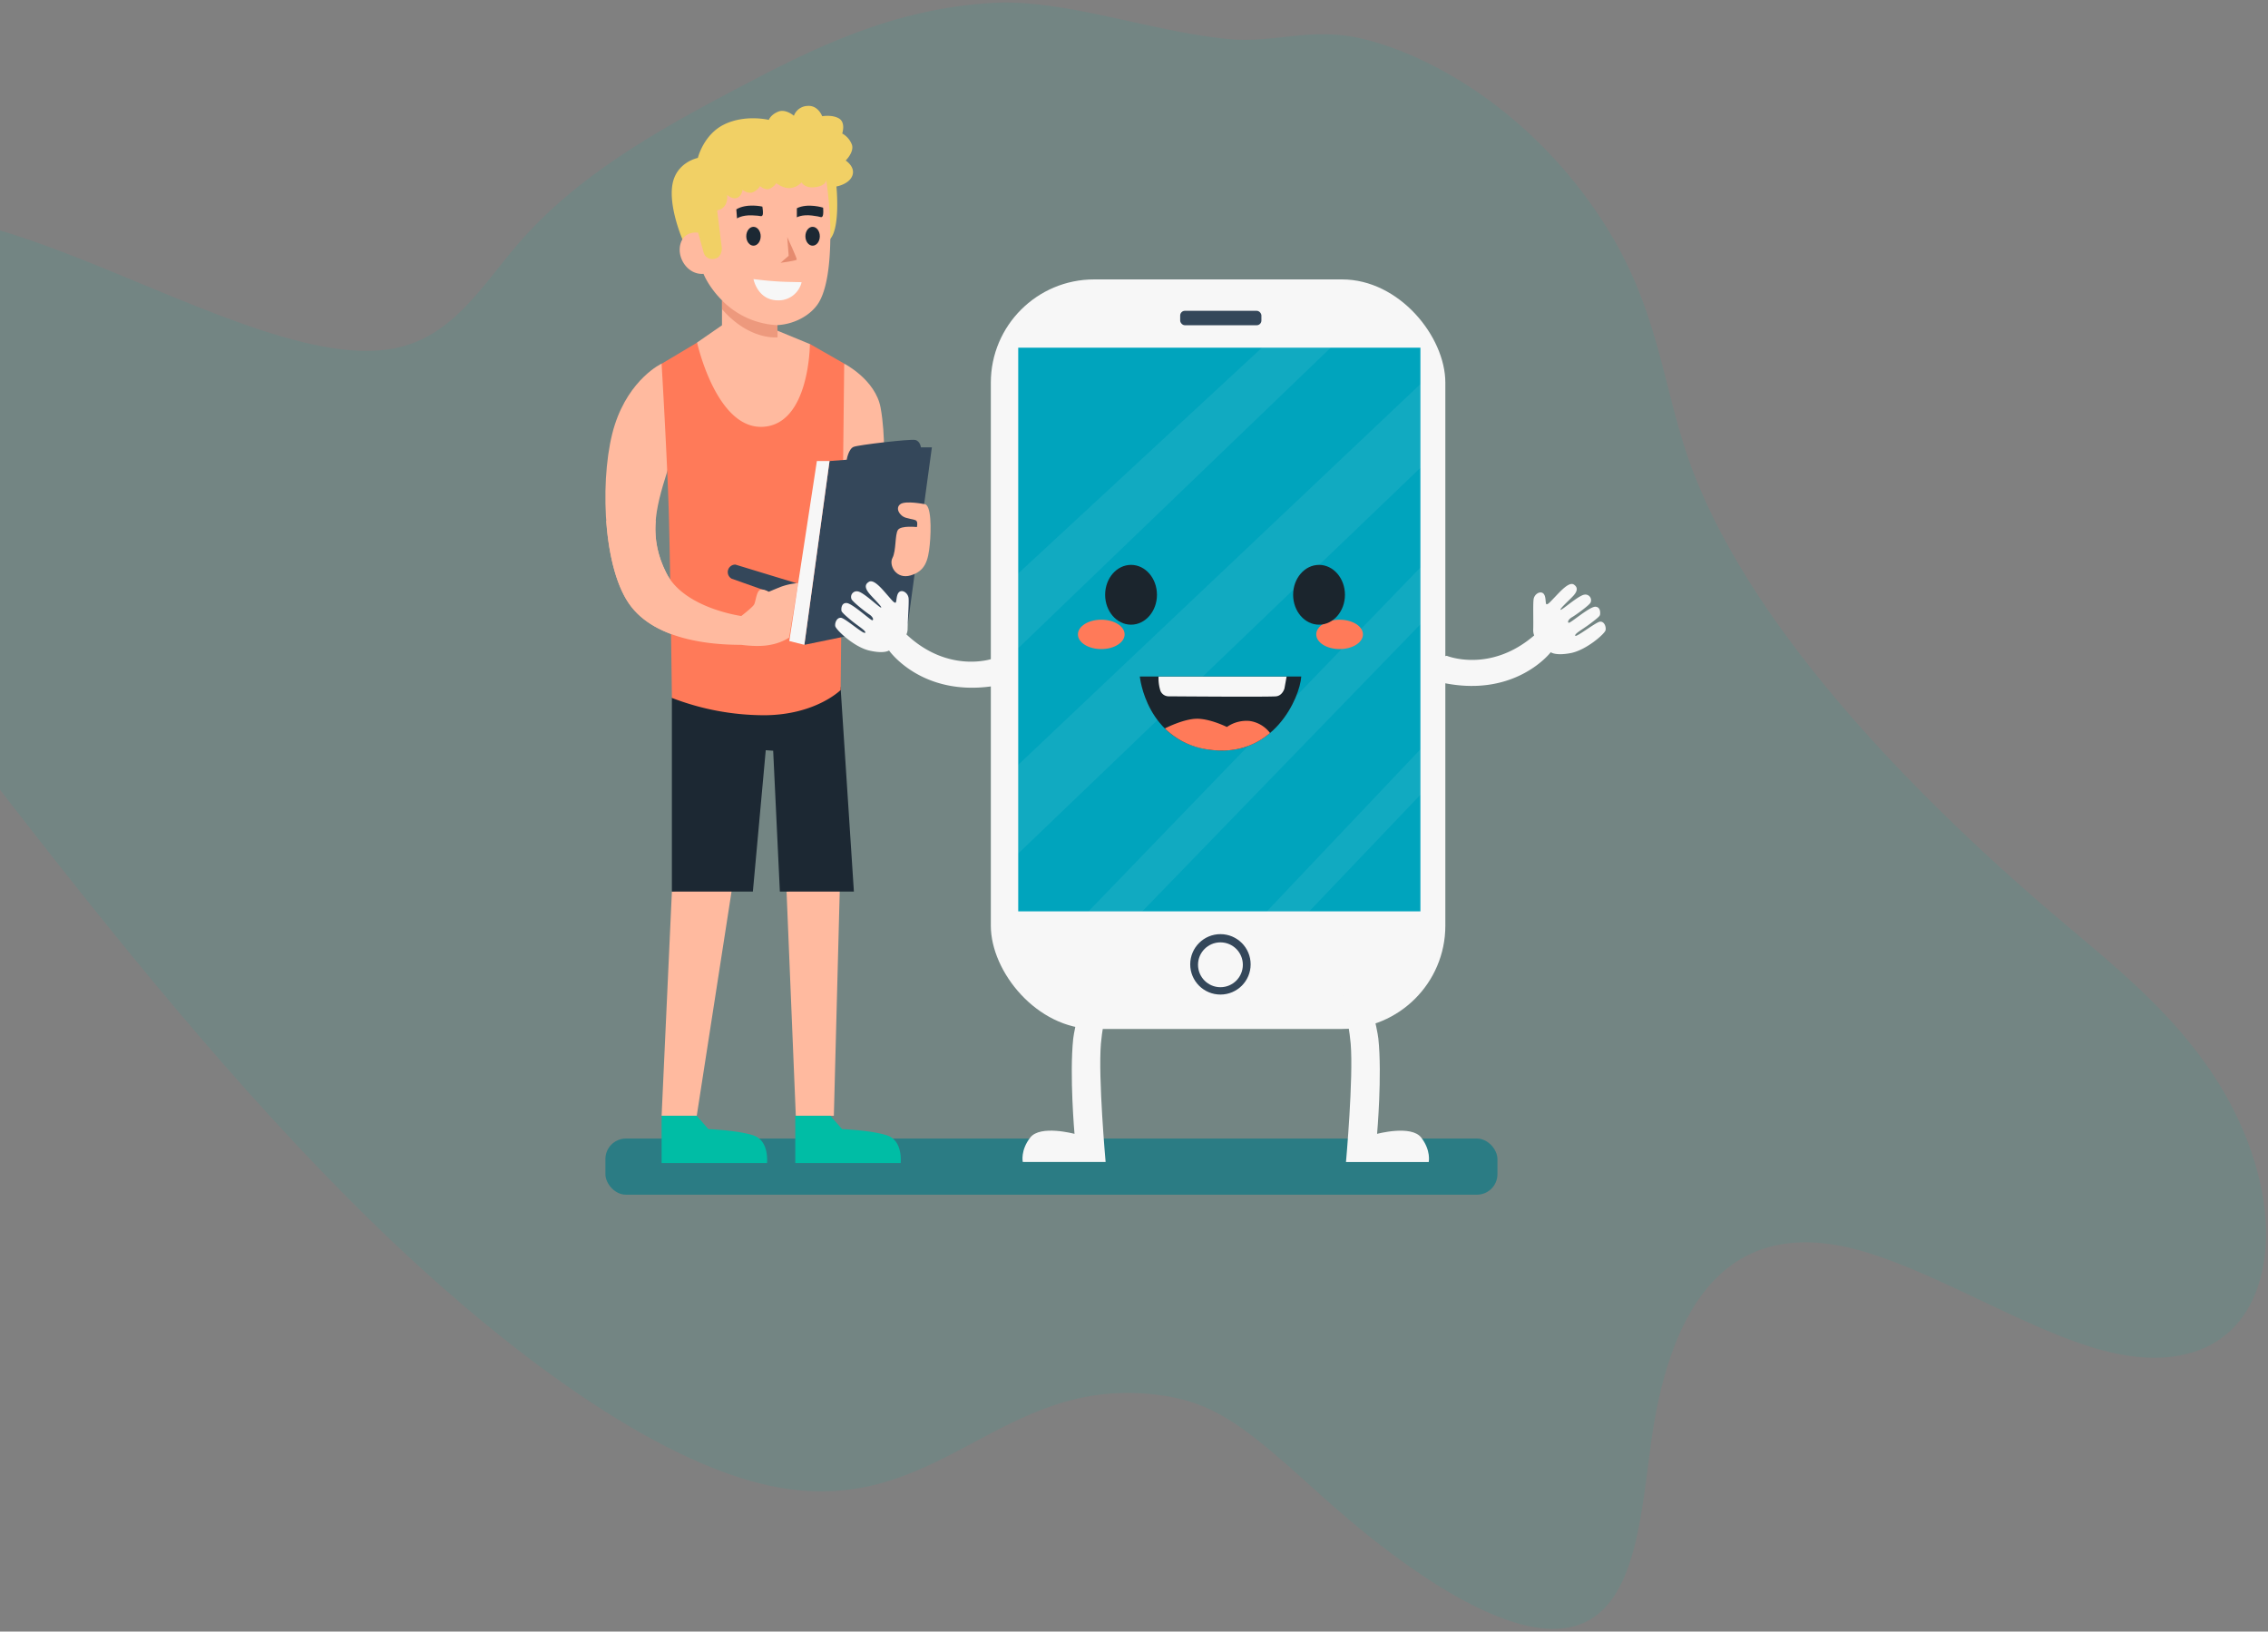 <svg viewBox="0 0 613 441" xmlns="http://www.w3.org/2000/svg"><rect x="0" y="0" width="613" height="441" fill="#808080" stroke="none"/><g fill="none"><path d="M457.766 127.88c16.876 43.806 61.469 89.13 100.672 122.155 13.125 11.053 27.183 22.597 37.834 37.669 13.022 18.424 17.127 36.97 16.037 49.863-1.992 23.5-18.758 34.083-43.698 27.505-21.524-5.678-47.872-23.02-69.029-27.874-35.402-8.115-48.863 20.078-53.318 52.693-3.153 23.072-4.671 50.653-26.833 50.387-15.595-.186-38.332-14.894-59.325-33.394-10.136-8.933-20.54-19.13-30.35-24.549-5.83-3.221-11.04-4.504-15.863-5.184-44.018-6.226-60.018 34.176-105.803 24.435-30.915-6.582-71.267-35.836-107.792-71.54-36.525-35.703-70.06-77.605-102.425-119.293-23-29.625-47.017-61.752-57.825-91.13-11.423-31.063-4.977-52.626 11.035-59.695 16.012-7.07 40.31-1.56 65.632 8.107 31.623 12.03 67.086 30.69 90.008 26.1 15.612-3.129 23.506-16.81 33.095-27.975 16.036-18.657 37.515-30.691 59.264-42.175C219.902 12.99 241.214 2.336 268.363.78c19.213-1.1 42.559 7.7 63.237 9.75 13.478 1.338 22.901-3.634 37.77.226 18.332 4.743 43.498 19.278 62.095 46.458 17.693 25.824 17.351 47.41 26.3 70.665z" fill="#00BDA5" opacity=".1"/><rect y=".603" width="241.101" height="15.169" rx="5.54" opacity=".65" transform="translate(163.634 307.14)" fill="#067884"/><g transform="translate(163 28)"><path d="M65.154 70.28s8.475 4.301 9.865 11.946c1.39 7.644.837 16.672.837 16.672l-11.952 1.668s-5.418-6.807-5.006-10.702c.413-3.895 6.256-19.584 6.256-19.584z" fill="#FFBA9F"/><path d="M22.287 38.312l-.831-1.611S17.7 28.028 18.74 21.912c1.04-6.115 6.877-7.225 6.877-7.225s1.53-6.389 7.226-9.104c5.697-2.715 11.953-1.18 11.953-1.18s.488-1.39 2.537-2.22c2.05-.832 4.238 1.11 4.238 1.11A4.06 4.06 0 0155.194.634c2.918-.279 4.028 2.78 4.028 2.78s2.779-.49 4.587.634c1.808 1.122.83 4.034.83 4.034a5.837 5.837 0 012.608 2.995c.692 2.01-1.668 4.307-1.668 4.307s2.683 1.72 1.795 4.086c-.888 2.366-4.301 2.931-4.301 2.931s1.11 10.988-1.669 14.179c-2.778 3.191-30.845 8.818-30.845 8.818l-8.272-7.086z" fill="#F1D065"/><path fill="#FFBA9F" d="M18.6 212.99l-2.778 60.586h9.497l9.89-63.739zm30.992 0l2.5 60.586h10.283l1.669-63.739z"/><path fill="#1C2833" d="M18.6 160.6v52.39h21.888l3.483-38.217 2.005.14 1.808 38.077h20.009l-3.604-55.308-36.275-4.726z"/><path d="M19.299 71.942c-.977-.419-3.477-1.662-3.477-1.662s-8.615 4.022-12.65 16.526-3.616 37.386 3.75 48.215c7.365 10.83 24.875 11.26 30.451 11.26v-7.777s-15.562-2.087-20.301-11.673c-4.74-9.586-3.077-16.837.266-27.387 3.344-10.55 1.96-27.502 1.96-27.502z" fill="#FFBA9F"/><path d="M32.913 67.247c-.691-.558-7.505-2.639-7.505-2.639l-9.586 5.71s1.53 25.7 1.948 40.57c.418 14.87.83 49.75.83 49.75a69.538 69.538 0 0025.174 4.683c13.754-.134 20.428-6.808 20.428-6.808l.97-88.233-9.224-5.285-23.035 2.252z" fill="#FF7A59"/><path d="M30.832 28.86l1.27 10.213s.069 2.71-2.228 2.919a2.398 2.398 0 01-2.709-1.802l-1.478-5.298s-3.806-.634-4.796 3.128c-.99 3.762 2.087 8.336 6.255 7.994 0 0 2.64 7.016 11.052 11.736 8.412 4.72 17.23.92 20.168-4.085 2.937-5.006 3.127-14.801 3.057-20.428a114.487 114.487 0 00-1.116-12.689s.21 1.53-2.779 2.018c-2.988.488-3.889-1.269-3.889-1.269a4.834 4.834 0 01-3.077 1.542c-1.903.133-3.749-1.326-3.749-1.326a4.149 4.149 0 01-1.852 1.529c-1.206.463-2.538-.736-2.538-.736a4.27 4.27 0 01-1.757 1.573c-1.345.742-2.963-.558-2.963-.558s-.235 1.713-1.529 2.176c-1.294.463-2.646-.831-2.646-.831s.546 3.59-2.696 4.193z" fill="#FFBA9F"/><path d="M36.015 28.586l.19 2.456s1.27-.927 4.03-.838c2.759.089 2.36.419 2.778.095.419-.323.038-2.455.038-2.455s-4.206-.977-7.036.742zm16.362-.298v2.462s1.326-.819 4.085-.495c2.76.323 2.322.634 2.766.317.444-.317.241-2.442.241-2.442s-4.136-1.314-7.092.158z" fill="#1C2833"/><ellipse fill="#1C2833" cx="40.653" cy="35.857" rx="1.948" ry="2.55"/><ellipse fill="#1C2833" cx="56.634" cy="35.857" rx="1.948" ry="2.55"/><path d="M49.776 36.085s2.664 5.748 2.582 6.071c-.083.324-4.39.882-4.39.882l2.195-1.903-.387-5.05z" fill="#D87256" opacity=".65"/><path d="M40.653 47.435s4.675.634 8.844.742l4.168.095a6.42 6.42 0 01-6.51 4.91c-5.443-.095-6.502-5.747-6.502-5.747z" fill="#F7F7F7"/><path d="M35.762 124.604a2.03 2.03 0 00-1.01 3.807l10.012 3.546 4.72 2.449 2.709-4.796-16.431-5.006z" fill="#34475A"/><path d="M32.14 53.182v6.738l-6.732 4.656S30.572 88.05 43.21 87.364c12.637-.685 12.688-22.369 12.688-22.369l-8.774-3.616v-4.587l-14.985-3.61zm5.22 93.106s4.517.692 7.854 0c1.8-.32 3.523-.98 5.076-1.947l2.448-14.731a17.192 17.192 0 00-4.808 1.04c-2.227.907-3.172 1.32-3.172 1.32s-1.498-.971-2.399-.482c-.9.488-1.116 3.127-1.528 3.888-.413.762-3.477 3.128-3.477 3.128l-2.15 4.098 2.156 3.686z" fill="#FFBA9F"/><path d="M65.852 96.259l-4.644.355-6.801 49.674 27.977-5.747 6.484-47.62h-2.963s-.184-1.737-1.573-2.01c-1.39-.273-15.226 1.32-16.609 1.871-1.383.552-1.871 3.477-1.871 3.477z" fill="#34475A"/><path fill="#F7F7F7" d="M61.208 96.614h-3.42l-7.454 48.653 4.073 1.021z"/><path d="M86.78 108.255s-4.948-1.002-6.407 0c-1.459 1.003-.349 3.173 1.523 3.705 1.871.533 2.506.42 2.855.908.349.488.063 1.592.063 1.592s-4.257-.482-5.113.768c-.857 1.25-.444 5.627-1.485 7.574-1.04 1.948.97 5.907 4.936 4.72 3.965-1.186 4.72-4.098 5.139-8.247.418-4.149.456-11.115-1.51-11.02z" fill="#FFBA9F"/><path d="M15.822 273.576v12.783h28.485s.698-6.115-3.75-7.505c-4.446-1.39-12.091-1.668-12.091-1.668l-3.172-3.61h-9.472zm36.13 0v12.783h28.485s.698-6.115-3.75-7.505c-4.447-1.39-12.092-1.668-12.092-1.668l-3.172-3.61h-9.471z" fill="#00BDA5"/><path d="M17.072 126.831a25.719 25.719 0 01-2.842-14.052H.863c.634 8.698 2.537 17.072 6.065 22.249 7.365 10.842 24.875 11.26 30.451 11.26v-7.784s-15.58-2.106-20.307-11.673z" fill="#FFBA9F"/></g><path d="M195.14 81.182a22.388 22.388 0 0015.016 6.706v3.28s-7.505.97-15.017-7.613v-2.373z" fill="#D87256" opacity=".45"/><path d="M268.356 178.012s-11.87 4.263-23.365-6.54c.198-.449.308-.931.324-1.422 0-2.074.374-6.712.272-8.247-.101-1.535-1.706-2.538-2.582-1.757-.875.78-.577 2.969-1.04 2.867-.463-.101-.888-.672-2.125-2.08-1.238-1.409-3.591-4.353-4.942-3.591-1.352.761-.996 1.903.044 3.172 1.04 1.269 3.508 3.603 3.216 3.806-.291.203-4.726-4.155-6.3-4.37a1.529 1.529 0 00-1.7 2.112c.394.78 3.807 3.47 4.784 4.104.977.635 1.269 1.466.844 1.58-.425.114-5.424-4.6-6.979-4.657-1.554-.057-1.465 1.904-1.345 2.202.12.298.895 1.104 2.76 2.626 1.865 1.523 3.92 2.69 3.648 3.248-.273.559-5.43-3.965-6.541-4.079-1.11-.114-1.72 1.27-1.58 2.227.14.958 5 5.62 9.123 6.604 4.124.984 5.418 0 5.418 0s8.698 12.498 28.047 9.643c19.35-2.855.02-7.448.02-7.448zm122.676-.755s11.673 4.784 23.625-5.506a3.889 3.889 0 01-.26-1.434c.089-2.068-.076-6.719.095-8.247.172-1.53 1.815-2.437 2.658-1.644.844.793.438 2.995.914 2.912.476-.082.914-.634 2.214-1.979 1.3-1.345 3.775-4.2 5.075-3.375 1.3.825.908 1.96-.184 3.134-1.09 1.174-3.66 3.451-3.381 3.699.28.247 4.904-3.946 6.484-4.092a1.529 1.529 0 011.611 2.182c-.431.768-3.94 3.305-4.961 3.895-1.021.59-1.345 1.402-.914 1.536.432.133 5.621-4.359 7.157-4.346 1.535.013 1.383 1.903 1.268 2.258-.114.356-.939 1.066-2.867 2.5-1.929 1.434-4.035 2.538-3.807 3.083.229.546 5.609-3.718 6.719-3.806 1.11-.09 1.662 1.332 1.484 2.296-.177.965-5.24 5.399-9.408 6.198-4.168.8-5.412-.234-5.412-.234s-9.23 12.104-28.434 8.412c-19.203-3.692.324-7.442.324-7.442z" fill="#F7F7F7"/><g transform="translate(267.677 74.946)"><rect fill="#F7F7F7" transform="rotate(-180 61.55 101.873)" x=".127" y=".577" width="122.847" height="202.592" rx="27.91"/><path d="M32.437 163.677s-9.516 37.063-10.042 42.1c-1.047 9.91.349 25.75.349 25.75s-9.244-2.505-11.96.99c-2.714 3.496-2.023 6.598-2.023 6.598H31.15s-2.042-22.73-1.268-31.987c1.027-12.13 9.567-43.47 9.567-43.47l-7.01.02zm62.394 0s9.517 37.063 10.037 42.1c1.053 9.91-.343 25.75-.343 25.75s9.243-2.493 11.933 1.01c2.69 3.501 2.024 6.597 2.024 6.597H96.12s2.043-22.73 1.27-31.987c-1.035-12.149-9.574-43.47-9.574-43.47h7.016z" fill="#F7F7F7"/><path fill="#00A4BD" d="M116.237 171.38H7.53V19.031h108.706z"/><circle fill="#34475A" cx="62.185" cy="185.71" r="8.165"/><circle fill="#F7F7F7" cx="62.185" cy="185.825" r="6.059"/><path d="M116.236 139.862l-30.039 31.517H74.746l41.49-43.8zm0-46.071l-75.164 77.588H26.525l89.711-92.947zm0-42.296L7.53 155.754v-23.975L116.236 28.866zM91.99 19.032L7.53 100.256V80.05l65.871-61.018z" opacity=".07" fill="#F7F7F7"/><rect fill="#34475A" transform="rotate(180 62.283 11.013)" x="51.305" y="9.059" width="21.957" height="3.908" rx="1.28"/><g transform="translate(23.473 77.398)"><ellipse fill="#FF7A59" cx="70.921" cy="19.127" rx="6.312" ry="3.971"/><ellipse cx="7.632" cy="8.419" rx="7.004" ry="8.082" transform="translate(57.731)" fill="#1B252D"/><ellipse cx="7.575" cy="8.419" rx="7.004" ry="8.082" transform="translate(6.978)" fill="#1B252D"/><path d="M60.56 30.509H16.92s1.713 17.516 18.956 19.8c17.243 2.283 24.317-14.148 24.685-19.8z" fill="#1B252D"/><path d="M56.012 33.744s-.501 1.903-2.22 2.12c-1.72.215-29.183 0-29.183 0a2.398 2.398 0 01-2.126-1.517 11.356 11.356 0 01-.5-3.807h34.613l-.584 3.204z" fill="#F7F7F7"/><path d="M32.17 41.928c3.642-.101 8.286 2.227 8.286 2.227a9.23 9.23 0 016.16-1.624 8.362 8.362 0 015.5 3.254c-3.882 3.287-9.217 5.463-16.24 4.524a20.631 20.631 0 01-12.187-5.76s4.86-2.52 8.482-2.62z" fill="#FF7A59"/><ellipse fill="#FF7A59" cx="6.503" cy="19.127" rx="6.312" ry="3.971"/></g></g></g></svg>